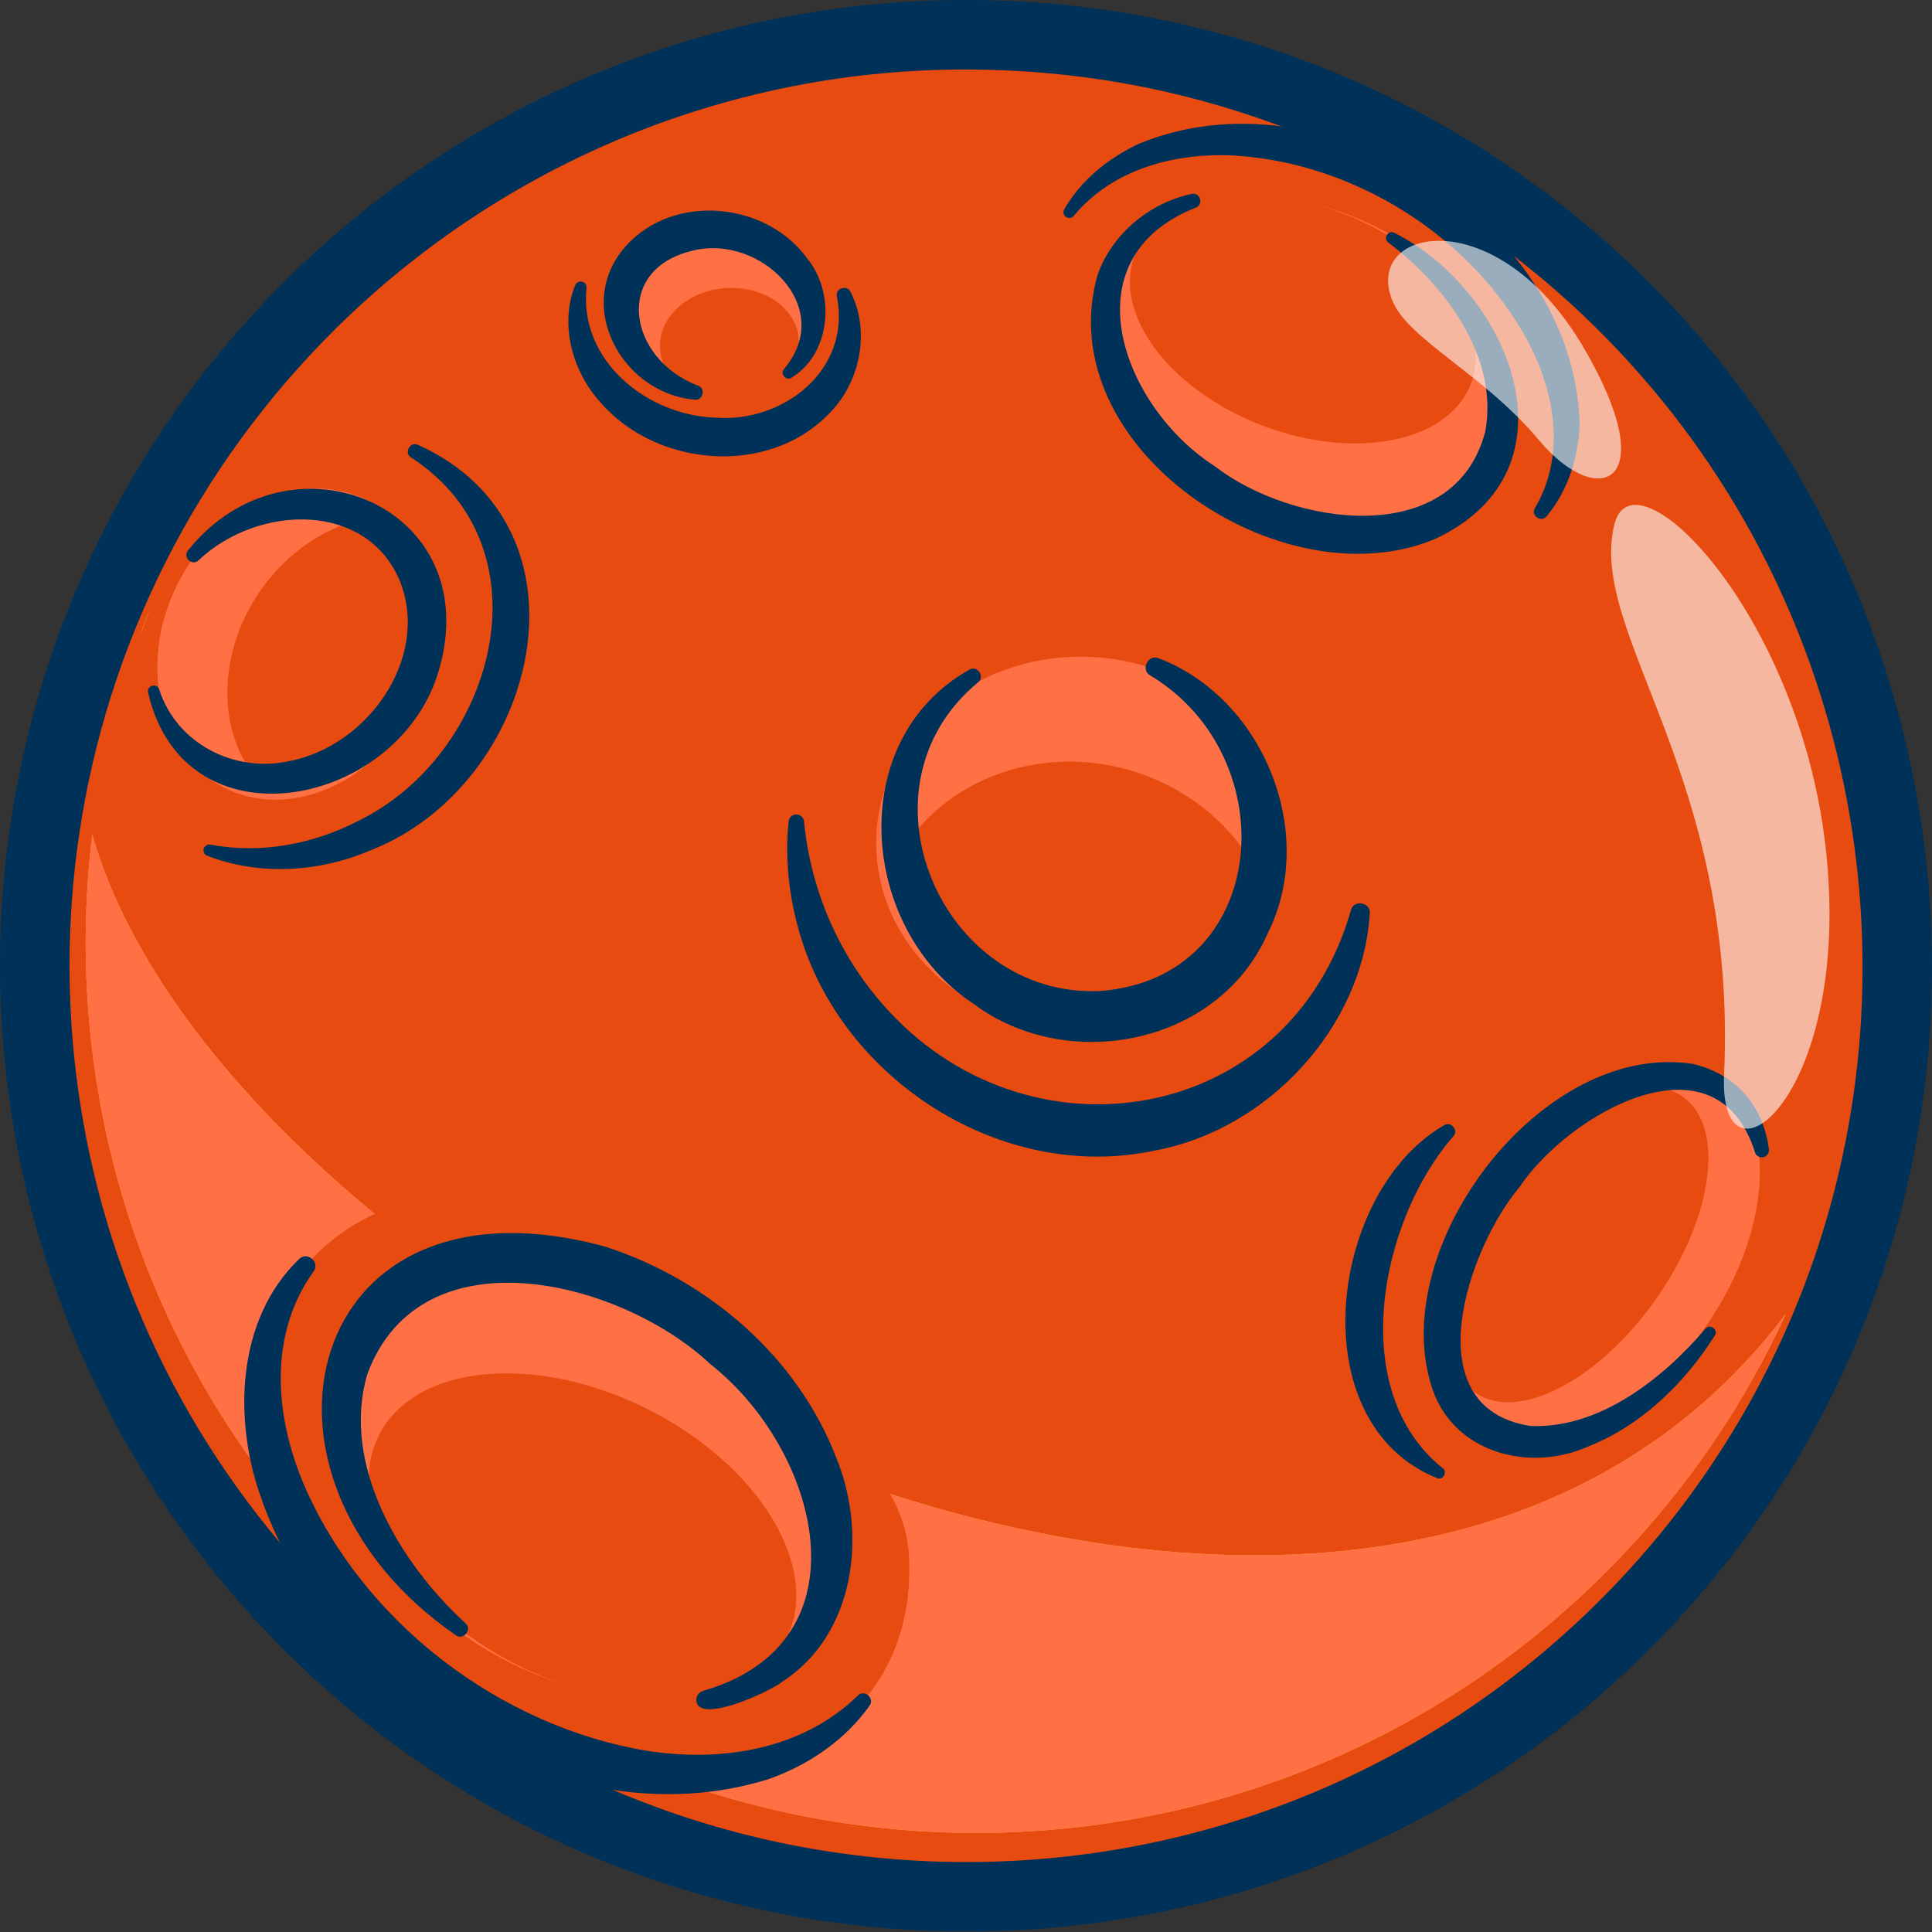 <svg width="120" height="120" viewBox="0 0 120 120" fill="none" xmlns="http://www.w3.org/2000/svg">
<rect x="0" y="0" width="120" height="120" fill="#333333" stroke="none"/>
<g clip-path="url(#clip0_10_53529)">
<path d="M113.436 82.238C112.567 84.33 111.564 86.381 110.438 88.379C107.851 92.974 104.585 97.292 100.642 101.18C77.894 123.613 41.271 123.356 18.838 100.613C0.973 82.502 -2.503 55.589 8.306 34.051C11.073 28.539 14.77 23.379 19.405 18.809C26.64 11.675 35.278 6.837 44.415 4.289C45.883 3.875 47.37 3.523 48.863 3.232C56.903 1.657 65.204 1.801 73.191 3.664C73.261 3.682 73.332 3.695 73.401 3.713C73.891 3.828 74.376 3.948 74.863 4.079C75.829 4.333 76.788 4.615 77.741 4.918C84.21 6.992 90.384 10.235 95.927 14.639C97.76 16.091 99.527 17.67 101.209 19.378C101.57 19.746 101.929 20.114 102.277 20.493C102.489 20.719 102.698 20.947 102.901 21.177C118.327 38.18 121.808 62.107 113.436 82.238Z" fill="#E74B10"/>
<path d="M6.403 38.267C6.159 38.867 5.926 39.474 5.705 40.077C5.902 39.468 6.134 38.863 6.403 38.267Z" fill="#FCAC38"/>
<path d="M110.928 81.596C110.294 82.978 109.601 84.341 108.843 85.679C106.371 90.072 103.247 94.197 99.476 97.917C77.723 119.366 42.702 119.125 21.252 97.374C8.928 84.877 3.762 67.998 5.729 51.827C14.442 82.475 84.157 117.069 110.928 81.596Z" fill="#FCAC38"/>
<path d="M9.362 37.755C9.13 38.325 8.908 38.903 8.698 39.479C8.884 38.898 9.105 38.325 9.362 37.755Z" fill="#FCAC38"/>
<path d="M110.928 81.596C110.294 82.978 109.601 84.341 108.843 85.679C106.371 90.072 103.247 94.197 99.476 97.917C77.723 119.366 42.702 119.125 21.252 97.374C8.928 84.877 3.762 67.998 5.729 51.827C14.442 82.475 84.157 117.069 110.928 81.596Z" fill="#FF7145"/>
<path d="M92.006 75.98C88.508 82.298 88.978 88.382 93.056 89.567C97.135 90.752 103.593 86.871 107.093 80.55C110.591 74.232 109.805 67.867 105.726 66.682C101.648 65.496 95.506 69.659 92.008 75.98H92.006Z" fill="#FF7145"/>
<path d="M90.269 70.576C85.732 75.769 83.59 86.341 89.578 91.166C89.93 91.373 89.664 91.949 89.281 91.82C80.707 88.366 82.551 73.995 89.704 69.888C90.132 69.622 90.613 70.215 90.269 70.576Z" fill="#003158"/>
<path d="M50.156 20.691C50.75 18.048 48.72 15.341 45.623 14.644C42.525 13.948 39.532 15.526 38.938 18.169C38.343 20.812 40.373 23.519 43.471 24.215C46.569 24.912 49.562 23.334 50.156 20.691Z" fill="#FF7145"/>
<path d="M45.548 24.848C47.928 24.683 49.75 22.993 49.616 21.073C49.483 19.153 47.446 17.73 45.065 17.895C42.685 18.061 40.864 19.751 40.997 21.671C41.13 23.591 43.168 25.014 45.548 24.848Z" fill="#E74B10"/>
<path d="M43.156 24.824C38.67 24.454 35.608 19.004 38.841 15.322C41.803 11.957 47.592 12.524 50.135 16.053C51.92 18.226 51.604 21.964 49.171 23.457C48.83 23.689 48.429 23.218 48.699 22.918C51.954 19.068 47.202 14.546 43.077 15.557C38.05 16.689 38.989 22.309 43.371 23.96C43.852 24.135 43.653 24.895 43.156 24.824Z" fill="#003158"/>
<path d="M52.822 18.124C54.054 20.493 53.467 23.634 51.608 25.57C47.837 29.636 40.817 29.053 37.303 25.001C35.555 23.087 34.733 20.138 35.732 17.708C35.808 17.524 36.018 17.433 36.204 17.509C36.359 17.57 36.448 17.73 36.428 17.887C35.965 22.449 40.232 25.801 44.426 25.94C48.626 26.275 52.895 22.998 51.98 18.408C51.869 17.91 52.614 17.668 52.824 18.124H52.822Z" fill="#003158"/>
<path d="M25.938 27.62C37.398 32.762 33.404 48.721 23.065 52.793C19.841 54.191 16.077 54.408 12.869 53.15C12.683 53.077 12.592 52.869 12.665 52.685C12.73 52.521 12.905 52.432 13.071 52.463C16.25 53.057 19.476 52.417 22.225 51.001C30.644 46.934 34.323 34.133 25.535 28.415C25.078 28.149 25.457 27.414 25.938 27.622V27.62Z" fill="#003158"/>
<path d="M25.806 43.683C28.255 38.749 26.924 33.104 22.835 31.075C18.746 29.046 13.446 31.401 10.998 36.335C8.549 41.27 9.88 46.915 13.969 48.944C18.058 50.973 23.358 48.618 25.806 43.683Z" fill="#FF7145"/>
<path d="M15.727 48.097C18.539 48.956 21.973 47.877 24.392 45.081C27.613 41.357 27.819 35.998 24.852 33.109C24.434 32.702 23.973 32.365 23.483 32.099C21.164 32.336 18.787 33.563 16.939 35.697C13.667 39.479 13.217 44.793 15.725 48.097H15.727Z" fill="#E74B10"/>
<path d="M11.673 34.197C17.923 26.363 30.234 31.368 27.267 41.608C24.815 50.157 11.445 52.88 9.192 42.988C9.123 42.565 9.757 42.416 9.887 42.817C10.982 46.229 14.602 48.021 17.976 47.272C22.794 46.349 26.66 40.965 24.89 36.218C22.901 31.14 16.079 31.266 12.322 34.809C11.934 35.181 11.332 34.607 11.673 34.199V34.197Z" fill="#003158"/>
<path d="M85.079 56.734C84.649 63.766 78.778 70.158 71.748 71.458C62.238 73.51 52.228 67.043 49.632 57.836C48.992 55.607 48.748 53.278 48.983 51.017C49.009 50.753 49.246 50.562 49.51 50.589C49.743 50.613 49.92 50.802 49.94 51.028C50.35 55.248 52.062 59.24 54.831 62.386C63.695 72.55 80.076 69.969 83.911 56.526C84.077 55.848 85.158 56.045 85.079 56.737V56.734Z" fill="#003158"/>
<path d="M79.859 52.523C79.929 46.119 74.291 40.866 67.267 40.79C60.243 40.714 54.493 45.844 54.424 52.247C54.354 58.651 59.992 63.904 67.016 63.98C74.04 64.056 79.79 58.926 79.859 52.523Z" fill="#FF7145"/>
<path d="M56.236 52.523C56.156 56.63 58.684 60.676 62.977 62.605C68.695 65.171 75.377 63.009 77.907 57.776C78.266 57.038 78.519 56.276 78.676 55.507C77.575 52.55 75.231 49.966 71.954 48.495C66.148 45.89 59.435 47.709 56.236 52.525V52.523Z" fill="#E74B10"/>
<path d="M71.968 40.888C78.426 43.344 81.904 51.719 78.72 58.013C75.667 64.905 66.318 66.722 60.463 62.346C53.369 57.667 52.419 45.972 60.213 41.59C60.709 41.306 61.192 42.031 60.749 42.381C52.831 48.921 58.46 61.992 68.314 61.553C78.909 60.769 79.912 47.024 71.434 41.947C70.82 41.592 71.323 40.608 71.965 40.885L71.968 40.888Z" fill="#003158"/>
<path d="M26.563 74.338C23.548 74.947 20.92 76.356 19.03 78.583C15.605 82.619 15.566 88.176 18.018 93.798C19.628 97.487 22.391 101.098 26.157 104.084C35.666 111.619 47.972 112.31 53.646 105.626C55.758 103.138 56.653 99.981 56.455 96.61C56.121 90.918 50.221 87.504 44.251 82.772" fill="#E74B10"/>
<path d="M19.482 78.966C16.655 82.903 17.063 87.916 18.862 92.183C22.537 100.737 31.038 107.239 40.212 108.75C44.818 109.463 49.822 108.686 53.283 105.316C53.671 104.902 54.353 105.485 54.012 105.936C52.514 108.068 50.217 109.638 47.722 110.511C34.992 114.455 20.559 105.292 16.266 93.167C14.476 88.304 14.642 81.979 18.578 78.2C19.079 77.701 19.894 78.399 19.482 78.968V78.966Z" fill="#003158"/>
<path d="M50.652 100.65C54.118 94.919 50.534 86.407 42.648 81.639C34.762 76.87 25.559 77.651 22.094 83.382C18.628 89.114 22.212 97.625 30.098 102.394C37.984 107.162 47.187 106.382 50.652 100.65Z" fill="#FF7145"/>
<path d="M48.845 101.784C51.043 97.375 47.156 90.977 40.163 87.492C33.171 84.007 25.722 84.757 23.525 89.165C21.328 93.574 25.215 99.973 32.207 103.458C39.199 106.942 46.648 106.193 48.845 101.784Z" fill="#E74B10"/>
<path d="M43.686 105.017C54.105 102.006 50.859 90.03 44.124 84.731C38.599 79.531 26.166 76.363 22.823 85.327C21.166 90.927 24.786 97.046 28.909 100.821C29.356 101.2 28.778 101.916 28.315 101.57C13.986 91.694 18.846 72.327 37.584 77.429C43.936 79.482 49.501 84.228 51.925 90.506C53.888 95.223 53.141 101.521 48.58 104.461C47.842 105.057 43.462 107.091 43.254 105.669C43.216 105.374 43.407 105.099 43.686 105.019V105.017Z" fill="#003158"/>
<path d="M90.101 35.732C92.425 35.021 94.383 33.712 95.699 31.816C98.083 28.379 97.689 24.004 95.327 19.773C93.778 16.994 91.328 14.367 88.136 12.309C80.078 7.114 70.346 7.515 66.398 13.208C64.929 15.326 64.469 17.878 64.883 20.515C65.583 24.965 68.904 29.454 73.964 32.715" fill="#E74B10"/>
<path d="M95.334 31.561C97.29 28.253 96.576 24.31 94.837 21.08C91.29 14.606 84.082 10.133 76.724 9.664C73.038 9.464 69.136 10.461 66.691 13.41C66.564 13.563 66.336 13.583 66.183 13.456C66.048 13.343 66.019 13.151 66.101 13.002C67.12 11.216 68.817 9.839 70.696 8.95C82.125 4.156 97.704 13.711 98.112 26.233C98.074 28.342 97.394 30.48 96.062 32.07C95.724 32.48 95.063 32.019 95.331 31.563L95.334 31.561Z" fill="#003158"/>
<path d="M92.926 28.285C95.211 23.51 91.739 17.091 85.17 13.947C78.602 10.802 71.424 12.123 69.139 16.898C66.853 21.672 70.326 28.091 76.894 31.236C83.463 34.38 90.641 33.059 92.926 28.285Z" fill="#FF7145"/>
<path d="M91.359 23.836C92.748 20.201 89.201 15.467 83.435 13.262C77.669 11.058 71.868 12.219 70.478 15.854C69.089 19.49 72.636 24.224 78.402 26.428C84.168 28.632 89.969 27.471 91.359 23.836Z" fill="#E74B10"/>
<path d="M74.272 12.898C66.258 16.055 69.723 25.289 75.455 28.96C80.229 32.655 90.316 34.172 92.25 26.813C93.105 22.243 89.822 17.759 86.233 15.069C85.869 14.821 86.248 14.241 86.62 14.466C93.809 18.126 98.324 29.177 89.15 33.468C79.606 37.493 65.126 27.79 68.175 17.065C69.085 14.5 71.416 12.601 74.013 12.045C74.542 11.916 74.777 12.71 74.272 12.896V12.898Z" fill="#003158"/>
<path d="M102.867 80.675C106.43 75.601 107.174 69.982 104.529 68.124C101.883 66.267 96.85 68.873 93.287 73.947C89.724 79.02 88.98 84.639 91.626 86.497C94.271 88.355 99.304 85.748 102.867 80.675Z" fill="#E74B10"/>
<path d="M109.003 71.567C106.581 63.908 97.407 69.201 94.385 73.724C91.153 77.559 87.788 87.44 95.052 88.568C99.279 88.76 103.229 85.688 105.93 82.533C106.2 82.185 106.754 82.593 106.513 82.952C104.647 85.894 101.964 88.541 98.635 89.846C94.933 91.501 90.125 90.207 88.887 86.016C86.21 77.285 95.819 64.654 105.126 66.079C106.384 66.36 107.594 67.027 108.422 68.009C109.269 68.983 109.716 70.198 109.871 71.383C109.902 71.626 109.732 71.852 109.486 71.883C109.264 71.912 109.06 71.77 108.998 71.564L109.003 71.567Z" fill="#003158"/>
<g opacity="0.6">
<path d="M100.276 32.558C98.584 39.348 107.939 48.066 107.086 66.752C106.723 74.679 115.235 68.002 113.365 52.388C111.632 37.917 101.468 27.77 100.276 32.558Z" fill="white"/>
</g>
<g opacity="0.6">
<path d="M86.483 18.672C87.465 21.098 92.124 23.204 95.593 27.345C99.304 31.771 103.373 30.103 98.331 21.538C92.959 12.409 84.631 14.099 86.481 18.672H86.483Z" fill="white"/>
</g>
<path d="M60.027 119.969C44.519 119.969 29.022 114.014 17.298 102.128C-0.767 83.811 -5.157 56.063 6.376 33.083C9.314 27.23 13.186 21.908 17.887 17.271C25.132 10.131 34.104 4.923 43.834 2.209C45.343 1.783 46.896 1.416 48.449 1.112C56.737 -0.51 65.461 -0.357 73.68 1.562L73.917 1.617C74.407 1.732 74.914 1.859 75.421 1.994C76.392 2.249 77.393 2.543 78.399 2.864C85.273 5.069 91.623 8.463 97.27 12.951C99.18 14.462 101.023 16.117 102.746 17.865C103.125 18.253 103.497 18.636 103.861 19.028C104.071 19.252 104.293 19.493 104.51 19.737C120.024 36.84 124.316 61.704 115.43 83.069C114.532 85.227 113.487 87.371 112.319 89.443C109.579 94.308 106.158 98.774 102.157 102.72C90.486 114.229 75.253 119.971 60.029 119.971L60.027 119.969ZM60.013 4.316C56.407 4.316 52.8 4.659 49.275 5.35C47.837 5.629 46.397 5.973 44.997 6.367C35.965 8.884 27.642 13.718 20.918 20.346C16.556 24.651 12.96 29.589 10.233 35.019C-0.467 56.347 3.607 82.097 20.373 99.097C41.933 120.959 77.263 121.205 99.124 99.645C102.839 95.983 106.014 91.838 108.557 87.323C109.641 85.402 110.611 83.412 111.444 81.412C119.69 61.584 115.709 38.511 101.304 22.63C101.103 22.407 100.908 22.189 100.708 21.979C100.358 21.6 100.013 21.248 99.667 20.893C98.074 19.276 96.364 17.741 94.587 16.336C89.345 12.169 83.457 9.021 77.083 6.979C76.15 6.682 75.218 6.409 74.314 6.17C73.84 6.044 73.374 5.928 72.907 5.818L72.672 5.762C68.554 4.801 64.287 4.32 60.018 4.32L60.013 4.316Z" fill="#003158"/>
</g>
<defs>
<clipPath id="clip0_10_53529">
<rect width="120" height="119.969" fill="white"/>
</clipPath>
</defs>
</svg>
